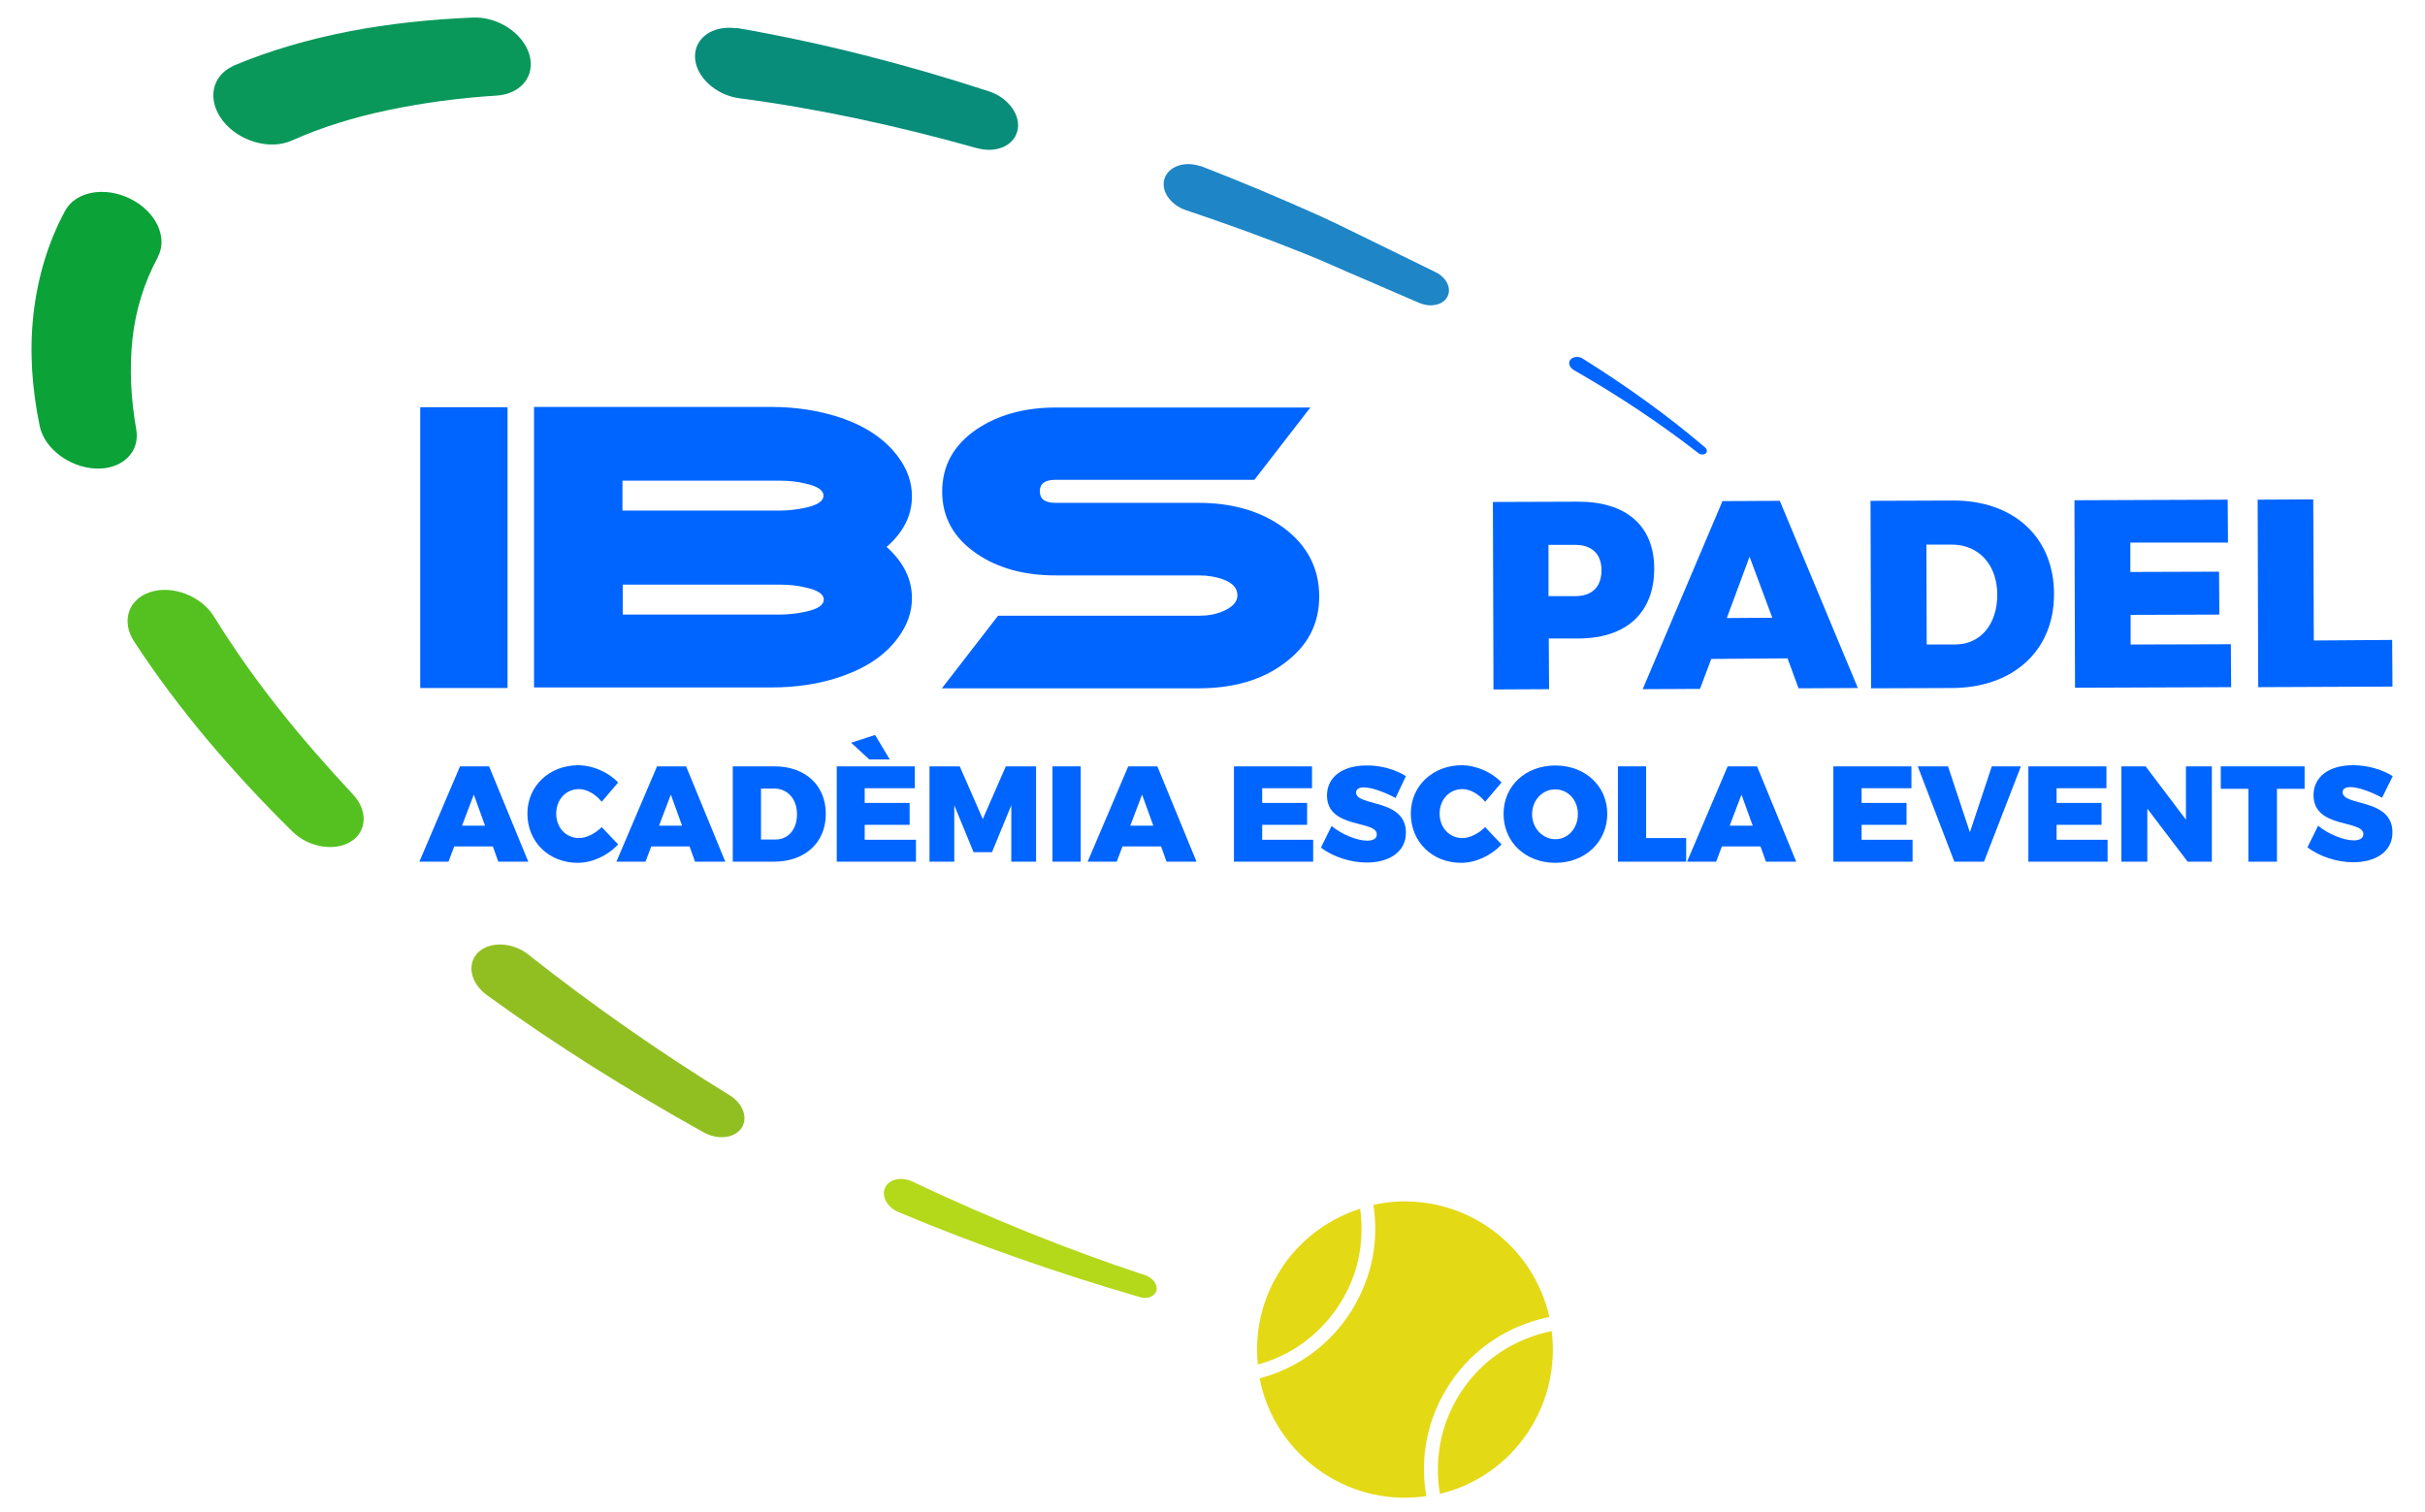 <?xml version="1.0" encoding="utf-8"?>
<!-- Generator: Adobe Illustrator 25.0.0, SVG Export Plug-In . SVG Version: 6.00 Build 0)  -->
<svg version="1.1" id="Capa_1" xmlns="http://www.w3.org/2000/svg" xmlns:xlink="http://www.w3.org/1999/xlink" x="0px" y="0px"
	 viewBox="0 0 841.9 524.9" style="enable-background:new 0 0 841.9 524.9;" xml:space="preserve">
<style type="text/css">
	.st0{fill:#0064FF;}
	.st1{fill:#B4D81A;}
	.st2{fill:#91BF22;}
	.st3{fill:#54C121;}
	.st4{fill:#0BA238;}
	.st5{fill:#099859;}
	.st6{fill:#078D7A;}
	.st7{fill:#1E86C6;}
	.st8{fill:#E4D915;}
</style>
<g>
	<g>
		<g>
			<path class="st0" d="M157.7,293.9l-2,5.3h-10.1l14.1-33.1h10.1l13.6,33.1H173l-1.9-5.3H157.7z M164.5,275.9l-4.1,10.8h8
				L164.5,275.9z"/>
			<path class="st0" d="M214.6,271.7l-5.7,6.7c-2.1-2.6-5.1-4.4-7.9-4.4c-4.5,0-7.9,3.6-7.9,8.5c0,4.9,3.4,8.5,7.9,8.5
				c2.5,0,5.6-1.5,7.9-3.8l5.7,6c-3.6,3.9-9,6.4-14,6.4c-10.1,0-17.5-7.3-17.5-17.1c0-9.6,7.6-16.8,17.8-16.8
				C205.9,265.8,211.2,268.1,214.6,271.7z"/>
			<path class="st0" d="M226.1,293.9l-2,5.3H214l14.1-33.1h10.1l13.6,33.1h-10.5l-1.9-5.3H226.1z M232.9,275.9l-4.1,10.8h8
				L232.9,275.9z"/>
			<path class="st0" d="M268.9,266.1c10.7,0,17.8,6.6,17.8,16.5c0,10-7.2,16.6-18.1,16.6h-14.2v-33.1H268.9z M264.2,291.5h5
				c4.5,0,7.5-3.5,7.5-8.8c0-5.3-3.3-8.9-8-8.9h-4.5V291.5z"/>
			<path class="st0" d="M300.2,273.6v5.2h15.6v7.6h-15.6v5.2H318v7.6h-27.5v-33.1h27.1v7.6H300.2z M301.8,263.7l-6.3-5.8l8.3-2.7
				l5.1,8.5H301.8z"/>
			<path class="st0" d="M351.1,299.2l0-19.6l-6.7,16.3H338l-6.7-16.3v19.6h-8.6v-33.1h10.5l8,18.3l8-18.3h10.5v33.1H351.1z"/>
			<path class="st0" d="M365.4,299.2v-33.1h9.8v33.1H365.4z"/>
			<path class="st0" d="M389.7,293.9l-2,5.3h-10.1l14.1-33.1h10.1l13.6,33.1H405l-1.9-5.3H389.7z M396.5,275.9l-4.1,10.8h8
				L396.5,275.9z"/>
			<path class="st0" d="M438.2,273.6v5.2h15.6v7.6h-15.6v5.2h17.7v7.6h-27.5v-33.1h27.1v7.6H438.2z"/>
			<path class="st0" d="M488.1,269.5l-3.6,7.6c-3.4-1.9-8.2-3.7-11-3.7c-1.7,0-2.7,0.6-2.7,1.8c0,4.9,17.3,2,17.3,13.9
				c0,7-6.2,10.4-13.6,10.4c-5.6,0-11.8-2-15.9-5.2l3.7-7.5c3.4,2.9,8.9,5.1,12.3,5.1c2.1,0,3.4-0.7,3.4-2.2c0-5-17.3-1.8-17.3-13.5
				c0-6.4,5.4-10.4,13.7-10.4C479.3,265.7,484.5,267.2,488.1,269.5z"/>
			<path class="st0" d="M521.3,271.7l-5.7,6.7c-2.1-2.6-5.1-4.4-7.9-4.4c-4.5,0-7.9,3.6-7.9,8.5c0,4.9,3.4,8.5,7.9,8.5
				c2.5,0,5.6-1.5,7.9-3.8l5.7,6c-3.6,3.9-9,6.4-14,6.4c-10.1,0-17.5-7.3-17.5-17.1c0-9.6,7.6-16.8,17.8-16.8
				C512.6,265.8,517.9,268.1,521.3,271.7z"/>
			<path class="st0" d="M558,282.6c0,9.7-7.7,17-18,17c-10.4,0-18-7.2-18-17c0-9.7,7.6-16.8,18-16.8
				C550.3,265.8,558,272.9,558,282.6z M531.9,282.7c0,5,3.8,8.7,8.1,8.7s7.8-3.7,7.8-8.7c0-5-3.5-8.6-7.8-8.6
				C535.7,274,531.9,277.7,531.9,282.7z"/>
			<path class="st0" d="M585.4,291v8.2h-23.7v-33.1h9.8V291H585.4z"/>
			<path class="st0" d="M597.8,293.9l-2,5.3h-10.1l14.1-33.1H610l13.6,33.1h-10.5l-1.9-5.3H597.8z M604.6,275.9l-4.1,10.8h8
				L604.6,275.9z"/>
			<path class="st0" d="M646.3,273.6v5.2h15.6v7.6h-15.6v5.2H664v7.6h-27.5v-33.1h27.1v7.6H646.3z"/>
			<path class="st0" d="M678.5,299.2l-12.7-33.1h10.5l7.6,22.9l7.6-22.9h10.1l-12.8,33.1H678.5z"/>
			<path class="st0" d="M714,273.6v5.2h15.6v7.6H714v5.2h17.7v7.6h-27.5v-33.1h27.1v7.6H714z"/>
			<path class="st0" d="M759.5,299.2l-14-18.4v18.4h-9v-33.1h8.4l14,18.5v-18.5h9v33.1H759.5z"/>
			<path class="st0" d="M790.5,273.9v25.3h-9.9v-25.3H771v-7.8h29.1v7.8H790.5z"/>
			<path class="st0" d="M830.7,269.5L827,277c-3.4-1.9-8.2-3.7-11-3.7c-1.7,0-2.7,0.6-2.7,1.8c0,4.9,17.3,2,17.3,13.9
				c0,7-6.2,10.4-13.6,10.4c-5.6,0-11.8-2-15.9-5.2l3.7-7.5c3.4,2.9,8.9,5.1,12.3,5.1c2.1,0,3.4-0.7,3.4-2.2c0-5-17.3-1.8-17.3-13.5
				c0-6.4,5.4-10.4,13.7-10.4C821.9,265.7,827.1,267.2,830.7,269.5z"/>
		</g>
	</g>
	<path class="st1" d="M395.8,450.4c-28.3-8.2-56.4-18-83.8-29.5c-3.9-1.6-6-5.4-4.8-8.3c1.2-3,5.3-4.1,9.2-2.5
		c0.1,0.1,0.3,0.1,0.4,0.2c26.2,12.4,53.2,23.4,80.8,32.5c2.7,0.9,4.4,3.3,3.9,5.4C400.8,450.2,398.3,451.2,395.8,450.4z"/>
	<path class="st2" d="M244.3,393.2c-26-14.5-51.4-30.3-75.3-47.7c-5.6-4.1-7-10.6-3.2-14.6c3.9-4,11.6-3.9,17.2,0.2
		c0.1,0.1,0.3,0.3,0.5,0.4c22,17.4,45.4,33.8,69.8,48.8c4.8,2.9,6.6,8.2,3.9,11.7C254.7,395.3,249,395.8,244.3,393.2z"/>
	<path class="st3" d="M101.6,288.8c-10.4-10.2-20.2-20.8-29.5-31.8c-9.2-11-17.8-22.4-25.5-34.2c-4.6-7-2.1-14.7,5.5-17.2
		c7.6-2.5,17.5,1.2,22,8.2c0.1,0.1,0.1,0.2,0.2,0.3c6.6,10.7,14,21.2,22.1,31.5c8.1,10.3,16.9,20.3,26.1,30.2l0,0
		c5.4,5.7,4.9,13.2-1,16.6C115.8,295.7,107,294.1,101.6,288.8z"/>
	<path class="st4" d="M13.8,148c-2.7-13-3.6-26-2.2-38.7c1.4-12.7,5-25,11-36.1l0,0c3.6-6.7,13.7-8.6,22.6-4.2
		c8.9,4.4,13.2,13.4,9.6,20.2l0,0.1c-4.7,8.7-7.7,18.2-8.8,28.3c-1.1,10.1-0.6,20.7,1.3,31.5l0,0c1.4,7.9-4.9,14-14.2,13.6
		C24,162.2,15.4,155.7,13.8,148z"/>
	<path class="st5" d="M81.1,22.8c12.6-5.3,26.2-9.2,40.1-11.9c13.9-2.7,28.4-4.2,42.9-4.8c8.7-0.4,17.5,5.4,19.7,12.9
		c2.1,7.4-2.9,13.6-11.4,14.2l-0.1,0c-12.9,0.8-25.4,2.5-37.4,5c-12,2.5-23.3,6-33.6,10.6c-7.6,3.4-18.3,0.3-23.9-6.8
		c-5.6-7.2-4-15.7,3.6-19.1C80.9,22.9,81.1,22.9,81.1,22.8z"/>
	<path class="st6" d="M256.3,9.8c29.4,5.1,58.5,12.6,87,21.9c6.8,2.2,11.3,8.4,9.9,13.8c-1.3,5.2-7.5,7.8-14.1,5.9l-0.1,0
		c-27.4-7.7-55-13.7-82.4-17.3c-8.1-1.1-15-7.4-15.3-14.1c-0.3-6.7,6-11.3,14.2-10.2C255.8,9.7,256,9.8,256.3,9.8z"/>
	<path class="st7" d="M417,57.7c13.9,5.4,27.7,11.2,41.3,17.3c6.8,3.1,13.4,6.5,20.1,9.7l20,9.8c3.9,1.9,5.7,5.8,4,8.7
		c-1.6,2.8-5.9,3.6-9.6,2l-0.5-0.2l-19.9-8.6c-6.7-2.8-13.2-5.9-19.9-8.5c-13.4-5.4-27-10.3-40.7-14.9c-5.5-1.8-8.9-6.8-7.5-11
		s6.9-6.2,12.4-4.3C416.6,57.6,416.8,57.6,417,57.7z"/>
	<path class="st0" d="M549.6,124.6c15,9.4,29.3,19.6,42.4,30.8c0.7,0.6,0.8,1.6,0.1,2.1c-0.7,0.5-1.8,0.4-2.5-0.2
		c-13.5-10.5-28-20.1-43.2-28.8c-1.5-0.9-2.1-2.5-1.2-3.6c0.9-1.1,2.8-1.3,4.3-0.4C549.5,124.5,549.6,124.5,549.6,124.6z"/>
	<g>
		<g>
			<path class="st8" d="M499.5,504.8c-0.5,4.6-0.4,9.3,0.4,13.9c12.1-2.9,23.1-10.2,30.5-21.3c7.2-10.8,9.8-23.3,8.3-35.2
				c-9.4,1.9-18.1,6.4-24.8,13C505.9,483.1,500.7,493.6,499.5,504.8z"/>
			<path class="st8" d="M449.4,473.8c-3.8,2.1-7.9,3.7-12.1,4.8c2.5,12.9,10,24.8,21.8,32.7c11,7.4,23.9,10,36.1,8.2
				c-0.9-5-1.1-10.2-0.5-15.3c1.3-12.2,7-23.8,15.9-32.6c7.4-7.2,16.9-12.2,27.3-14.3c-2.8-12.4-10.1-23.7-21.5-31.4
				c-8.2-5.5-17.4-8.3-26.6-8.7c0,0,0,0,0.1,0c-4.4-0.2-8.8,0.2-13.1,1.2c1.5,9.6,0.4,19.5-3.3,28.3
				C468.8,458.3,460.3,467.9,449.4,473.8z"/>
			<path class="st8" d="M445.8,439c0,0,0.1-0.1,0.1-0.1c6.7-9.4,16-15.9,26.3-19.2c1.2,8.6,0.2,17.4-3,25.2
				c-4.3,10.5-12.1,19.3-22,24.7c-3.3,1.8-6.9,3.2-10.5,4.2c-1.2-11.5,1.5-23.5,8.5-33.8l0,0C445.4,439.7,445.6,439.4,445.8,439z"/>
		</g>
	</g>
	<g>
		<path class="st0" d="M547.7,174.2c16.8-0.1,26.5,8.3,26.6,23c0.1,15.5-9.6,24.5-26.4,24.5l-10.2,0l0.1,17.6l-19.3,0.1l-0.2-65.1
			L547.7,174.2z M537.6,207l9.3,0c5.8,0,9.1-3.2,9.1-9c0-5.7-3.4-8.8-9.1-8.8l-9.3,0L537.6,207z"/>
		<path class="st0" d="M594.1,228.8l-3.9,10.4l-19.9,0.1L598,174l19.9-0.1l27.1,65l-20.6,0.1l-3.8-10.4L594.1,228.8z M607.4,193.3
			l-7.9,21.3l15.8-0.1L607.4,193.3z"/>
		<path class="st0" d="M678,173.8c21.1-0.1,35.1,12.8,35.1,32.4c0.1,19.6-14.1,32.7-35.6,32.7l-27.9,0.1l-0.2-65.1L678,173.8z
			 M668.9,223.8l9.8,0c8.8,0,14.7-6.9,14.7-17.3c0-10.5-6.5-17.4-15.8-17.4l-8.8,0L668.9,223.8z"/>
		<path class="st0" d="M739.6,188.4l0,10.2l30.8-0.1l0.1,14.9l-30.8,0.1l0,10.3l34.8-0.1l0.1,14.9l-54.2,0.2l-0.2-65.1l53.2-0.2
			l0.1,14.9L739.6,188.4z"/>
		<path class="st0" d="M830.5,222.2l0.1,16.2l-46.6,0.2l-0.2-65.1l19.3-0.1l0.2,49L830.5,222.2z"/>
	</g>
	<g>
		<path class="st0" d="M176.2,238.9h-30.3v-97.5h30.3V238.9z"/>
		<path class="st0" d="M455,141.4l-19.5,25.2h-69c-3.7,0-5.5,1.3-5.5,4c0,2.7,1.8,4,5.5,4h49.6c11.8,0,21.7,2.9,29.6,8.7
			c8.2,6.1,12.3,14.1,12.3,23.8c0,9.7-4.1,17.4-12.4,23.4c-7.7,5.7-17.6,8.5-29.5,8.5H327l19.5-25.2h69.7c3.2,0,6-0.5,8.5-1.6
			c3.2-1.4,4.9-3.2,4.9-5.5c0-2.4-1.6-4.3-4.9-5.5c-2.4-0.9-5.3-1.4-8.5-1.4h-49.6c-11,0-20.2-2.5-27.6-7.6
			c-7.9-5.4-11.9-12.6-11.9-21.5c0-9,4-16.2,11.9-21.6c7.4-5,16.6-7.6,27.6-7.6H455z"/>
		<path class="st0" d="M316.6,172.3c0-4.8-1.6-9.4-4.8-13.7c-4.3-5.8-10.7-10.3-19.2-13.3c-7.5-2.6-15.8-4-24.9-4h-82.3v48.7v0v48.7
			h82.3c9.1,0,17.4-1.3,24.9-4c8.5-3,14.9-7.4,19.2-13.3c3.2-4.3,4.8-8.9,4.8-13.7c0-6.6-2.9-12.5-8.8-17.8
			C313.7,184.8,316.6,178.9,316.6,172.3z M216.1,166.9h54.5c3.2,0,6.2,0.3,9,1c4.2,0.9,6.3,2.3,6.3,4.2c0,1.9-2.1,3.3-6.3,4.2
			c-2.8,0.6-5.8,1-9,1h-54.5V166.9z M279.7,212.4c-2.8,0.6-5.8,1-9,1h-54.5V203h54.5c3.2,0,6.2,0.3,9,1c4.2,0.9,6.3,2.3,6.3,4.2
			C286,210.1,283.9,211.5,279.7,212.4z"/>
	</g>
</g>
</svg>
